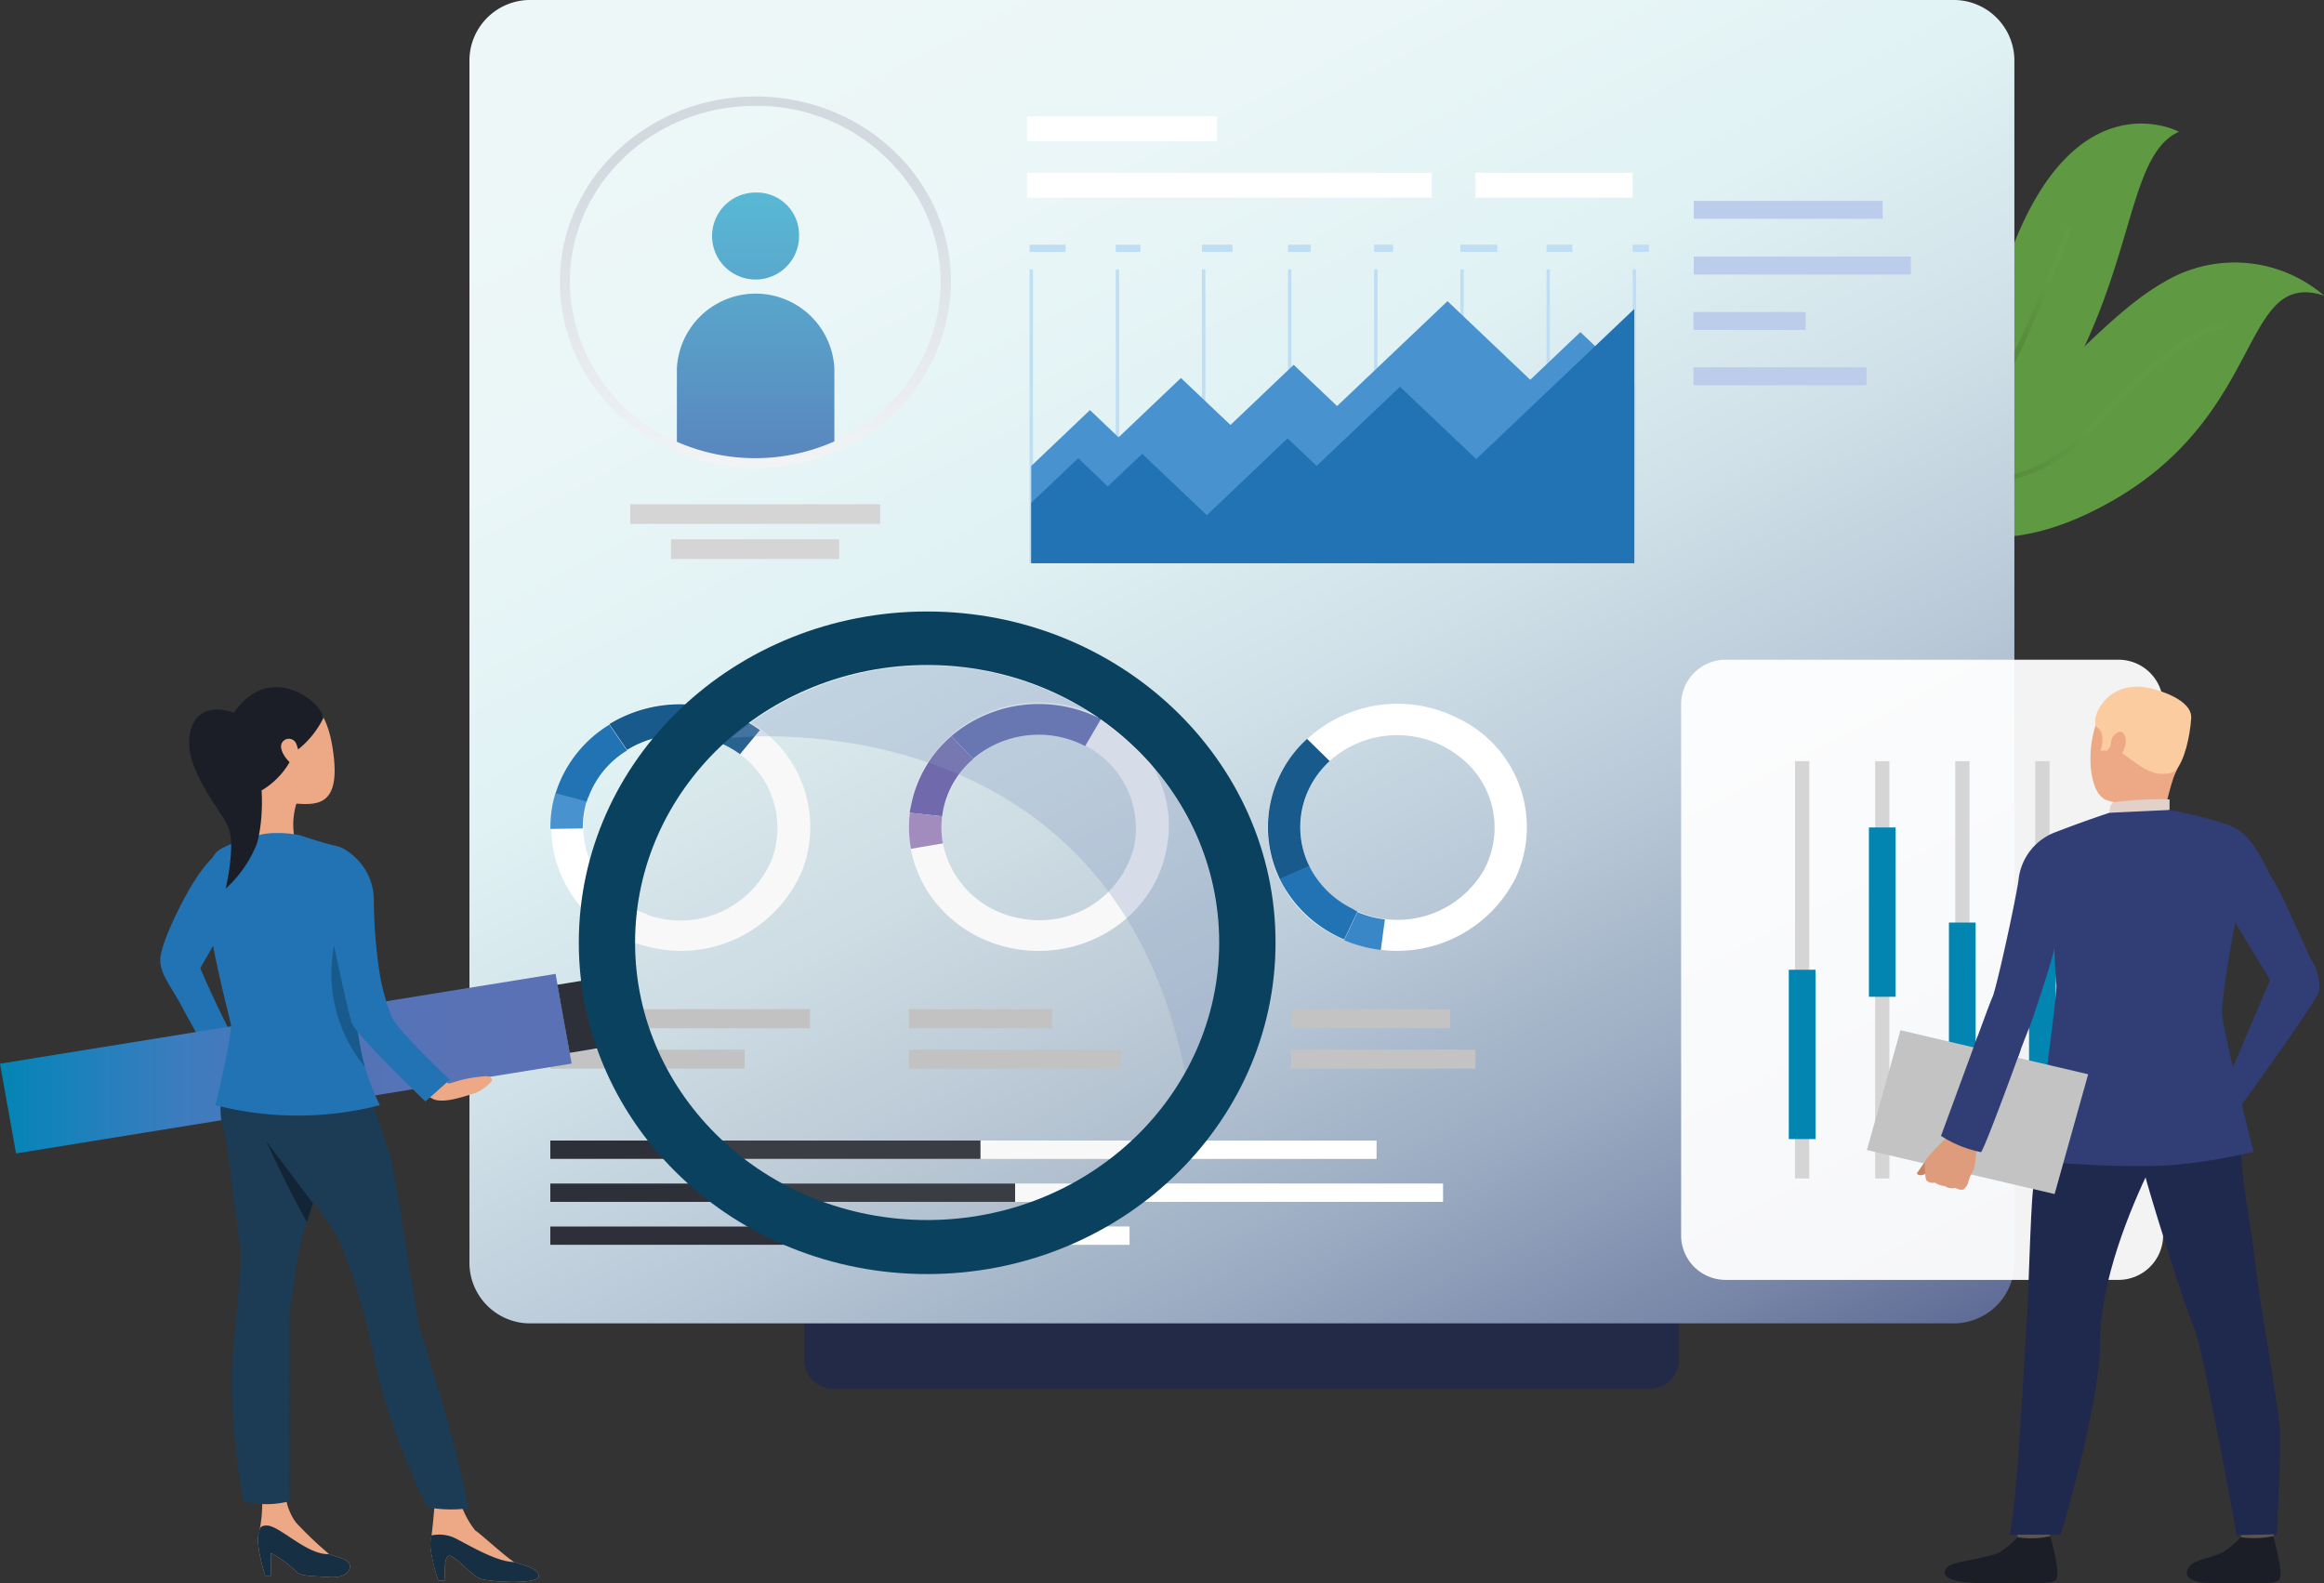 <svg xmlns="http://www.w3.org/2000/svg" xmlns:xlink="http://www.w3.org/1999/xlink" id="Layer_1" data-name="Layer 1" viewBox="0 0 220.15 150"><rect x="0" y="0" width="220.15" height="150" fill="#333333" stroke="none"/><defs><style>.cls-1,.cls-34{fill:#1f284d;}.cls-1,.cls-21,.cls-30,.cls-31{isolation:isolate;}.cls-1{opacity:0.8;}.cls-2{fill:#5f9942;}.cls-3{fill:url(#linear-gradient);}.cls-4{fill:url(#linear-gradient-2);}.cls-5{fill:url(#linear-gradient-3);}.cls-21,.cls-6{fill:#fff;}.cls-7{fill:#185a8c;}.cls-8{fill:#2173b4;}.cls-9{fill:#4893cf;}.cls-10{fill:#515da9;}.cls-11{fill:#6861aa;}.cls-12{fill:#9e87be;}.cls-13{fill:#3987c7;}.cls-14{fill:#c3c3c3;}.cls-15{fill:#bbcdea;}.cls-16{fill:#2d3038;}.cls-17{fill:#d5d5d5;}.cls-18{fill:url(#linear-gradient-4);}.cls-19{fill:url(#linear-gradient-5);}.cls-20{fill:#bfdef4;}.cls-21{opacity:0.94;}.cls-22{fill:#0285b1;}.cls-23{fill:url(#linear-gradient-6);}.cls-24{fill:url(#linear-gradient-7);}.cls-25{fill:#eda885;}.cls-26{fill:#1c3b54;}.cls-27{fill:#122436;}.cls-28{fill:#162f42;}.cls-29{fill:#1b1e26;}.cls-30{fill:#b8b7b8;opacity:0.1;}.cls-31{fill:#8599c1;opacity:0.3;}.cls-32{fill:#0a415f;}.cls-33{fill:#5c544d;}.cls-35{fill:#fccca1;}.cls-36{fill:#e1d1c9;}.cls-37{fill:#313d75;}.cls-38{fill:#c88362;}.cls-39{fill:#de9c7d;}</style><linearGradient id="linear-gradient" x1="2791.41" y1="3566.23" x2="2791.41" y2="3593.44" gradientTransform="matrix(0.85, 0.53, 0.53, -0.85, -3928.62, 1599.72)" gradientUnits="userSpaceOnUse"><stop offset="0.01" stop-color="#3c612e"></stop><stop offset="1" stop-color="#629c42"></stop></linearGradient><linearGradient id="linear-gradient-2" x1="3200.45" y1="6155.89" x2="3200.45" y2="6190.77" gradientTransform="matrix(0.62, 0.78, 0.78, -0.62, -6477.25, 1358.85)" xlink:href="#linear-gradient"></linearGradient><linearGradient id="linear-gradient-3" x1="323.51" y1="-6.02" x2="235.49" y2="162.15" gradientTransform="matrix(1, 0, 0, -1, 0, 152)" gradientUnits="userSpaceOnUse"><stop offset="0" stop-color="#313d75"></stop><stop offset="0.06" stop-color="#4e5a89"></stop><stop offset="0.17" stop-color="#7785a7"></stop><stop offset="0.29" stop-color="#9aaac1"></stop><stop offset="0.41" stop-color="#b7c7d6"></stop><stop offset="0.54" stop-color="#d0e0e8"></stop><stop offset="0.67" stop-color="#e0f2f4"></stop><stop offset="0.82" stop-color="#eaf6f7"></stop><stop offset="1" stop-color="#eef7f8"></stop></linearGradient><linearGradient id="linear-gradient-4" x1="294.29" y1="61.54" x2="294.29" y2="19.68" gradientTransform="matrix(1, 0, 0, -1, -66.76, 73.4)" gradientUnits="userSpaceOnUse"><stop offset="0" stop-color="#58c6da"></stop><stop offset="1" stop-color="#5a71b5"></stop></linearGradient><linearGradient id="linear-gradient-5" x1="294.26" y1="61.54" x2="294.26" y2="19.68" xlink:href="#linear-gradient-4"></linearGradient><linearGradient id="linear-gradient-6" x1="294.3" y1="58.21" x2="294.3" y2="16.82" gradientTransform="matrix(1, 0, 0, -1, -66.76, 73.4)" gradientUnits="userSpaceOnUse"><stop offset="0" stop-color="#d2d9df"></stop><stop offset="1" stop-color="#fff"></stop></linearGradient><linearGradient id="linear-gradient-7" x1="222.69" y1="-27.38" x2="276.84" y2="-27.38" gradientTransform="matrix(1, 0, 0, -1, -222.69, 73.38)" gradientUnits="userSpaceOnUse"><stop offset="0" stop-color="#0285b1"></stop><stop offset="0.06" stop-color="#0e83ba"></stop><stop offset="0.32" stop-color="#3d7cbe"></stop><stop offset="0.57" stop-color="#5174b8"></stop><stop offset="0.8" stop-color="#5972b6"></stop><stop offset="1" stop-color="#5a71b5"></stop></linearGradient></defs><path class="cls-1" d="M235,117.63h77.15a2.8,2.8,0,0,1,2.87,2.73v8.49a2.8,2.8,0,0,1-2.87,2.73H235a2.8,2.8,0,0,1-2.87-2.73v-8.49A2.8,2.8,0,0,1,235,117.63Z" transform="translate(-155.96)"></path><path class="cls-2" d="M332.24,45.19a6,6,0,0,1-.62-.22c.22-.08.44-.16.65-.26,3.09-1.41,8.57-6.32,14.34-21.28,6.19-16.06,15.76-10.95,15.76-10.95-5,2.25-4.08,12.92-11.55,25.21C344.37,48.31,334.75,46,332.24,45.19Z" transform="translate(-155.96)"></path><path class="cls-3" d="M332.24,45.19a6,6,0,0,1-.62-.22c.22-.08.44-.16.65-.26,4.78-1.19,10.69-4,13.7-9.73,2.29-4.35,5.78-13.41,5.81-13.5l.47.16c0,.09-3.54,9.18-5.85,13.54C343.3,41.07,337.15,44,332.24,45.19Z" transform="translate(-155.96)"></path><path class="cls-2" d="M354.82,48.12c-15.36,8-21.9-3.7-22.39-4.63l0-.06q.69.1,1.35.15c11.83.79,18.86-12.14,27.18-16.86A13,13,0,0,1,376.11,28C367.94,25.4,370.82,39.85,354.82,48.12Z" transform="translate(-155.96)"></path><path class="cls-4" d="M343.08,46a22.92,22.92,0,0,1-10.65-2.46l0-.06q.69.11,1.35.15a21.85,21.85,0,0,0,9.31,1.91A15.13,15.13,0,0,0,354,40.26c9.52-10.47,12.71-9.55,12.84-9.51l-.08.22-.07.22h0c-.19,0-3.36-.46-12.31,9.38A15.73,15.73,0,0,1,343.08,46Z" transform="translate(-155.96)"></path><path class="cls-5" d="M206.32,0H340.89a5.75,5.75,0,0,1,5.89,5.6V119.77a5.75,5.75,0,0,1-5.89,5.6H206.32a5.75,5.75,0,0,1-5.89-5.6V5.6A5.75,5.75,0,0,1,206.32,0Z" transform="translate(-155.96)"></path><path class="cls-6" d="M232,82.35a11.53,11.53,0,0,0-7.36-15,12.51,12.51,0,0,0-15.76,7h0c-.09.25-.18.5-.25.75A11.61,11.61,0,0,0,217,89.59a12.45,12.45,0,0,0,15-7.25Zm-14.69,4.26A8.67,8.67,0,0,1,211.54,76c.06-.19.12-.37.2-.56a9.37,9.37,0,0,1,11.81-5.26,8.65,8.65,0,0,1,5.53,11.22,9.36,9.36,0,0,1-11.81,5.26Z" transform="translate(-155.96)"></path><path class="cls-7" d="M215.36,71.05l-1.68-2.45a12.86,12.86,0,0,1,14.26.57l-1.88,2.28A9.61,9.61,0,0,0,215.36,71.05Z" transform="translate(-155.96)"></path><path class="cls-8" d="M211.53,76l-2.95-.8c.07-.24.16-.49.25-.74a11.76,11.76,0,0,1,4.85-5.81l1.68,2.45a8.75,8.75,0,0,0-3.63,4.35C211.66,75.58,211.59,75.76,211.53,76Z" transform="translate(-155.96)"></path><path class="cls-9" d="M208.1,78.53a10.86,10.86,0,0,1,.48-3.39l2.95.79a8.5,8.5,0,0,0-.36,2.55Z" transform="translate(-155.96)"></path><path class="cls-6" d="M266.44,80.53c1.35-6.32-3-12.48-9.62-13.75s-13.14,2.82-14.48,9.14l-.06.31c-.05.25-.09.51-.13.77-.82,6.41,4,12.23,10.72,13,6.44.74,12.39-3.4,13.57-9.46ZM252.65,87a9,9,0,0,1-7.37-7.08,8.14,8.14,0,0,1-.07-2.56,5.58,5.58,0,0,1,.09-.59,9.21,9.21,0,0,1,10.77-7A8.8,8.8,0,0,1,263.43,80a9.19,9.19,0,0,1-10.77,7Z" transform="translate(-155.96)"></path><path class="cls-10" d="M248.15,71.9l-2.07-2.17a12.84,12.84,0,0,1,14.17-1.61l-1.49,2.56a9.6,9.6,0,0,0-10.62,1.2Z" transform="translate(-155.96)"></path><path class="cls-11" d="M245.21,77.33,242.15,77c0-.26.08-.52.13-.78a11.51,11.51,0,0,1,3.8-6.48l2.07,2.17a8.6,8.6,0,0,0-2.85,4.85C245.26,77,245.23,77.14,245.21,77.33Z" transform="translate(-155.96)"></path><path class="cls-12" d="M242.25,80.41a11.21,11.21,0,0,1-.1-3.42l3.06.34a8.21,8.21,0,0,0,.07,2.57Z" transform="translate(-155.96)"></path><path class="cls-6" d="M294.1,68.06a12.62,12.62,0,0,0-16.63,4.83,11.4,11.4,0,0,0,5.08,15.8c.25.12.49.24.74.34a12.56,12.56,0,0,0,16.25-5.87,11.41,11.41,0,0,0-5.44-15.1Zm2.39,14.43a9.46,9.46,0,0,1-11.92,3.87l-.55-.25a8.56,8.56,0,0,1-3.81-11.85,8.89,8.89,0,0,1,1.73-2.19,9.58,9.58,0,0,1,13,.24A8.45,8.45,0,0,1,296.49,82.49Z" transform="translate(-155.96)"></path><path class="cls-7" d="M280,82.07l-2.79,1.23A11.28,11.28,0,0,1,279.78,70l2.14,2.1a8.67,8.67,0,0,0-1.73,2.19A8.37,8.37,0,0,0,280,82.07Z" transform="translate(-155.96)"></path><path class="cls-8" d="M284.55,86.36,283.3,89c-.25-.1-.5-.22-.74-.34a11.94,11.94,0,0,1-5.38-5.39l2.8-1.23a8.93,8.93,0,0,0,4,4Z" transform="translate(-155.96)"></path><path class="cls-13" d="M286.76,90a12.91,12.91,0,0,1-3.47-.93l1.26-2.67a9.27,9.27,0,0,0,2.6.7Z" transform="translate(-155.96)"></path><rect class="cls-14" x="52.13" y="95.61" width="24.6" height="1.8"></rect><rect class="cls-14" x="52.13" y="99.44" width="18.41" height="1.8"></rect><rect class="cls-14" x="86.1" y="95.61" width="13.56" height="1.8"></rect><rect class="cls-14" x="86.1" y="99.44" width="20.13" height="1.8"></rect><rect class="cls-14" x="122.3" y="95.61" width="15.07" height="1.8"></rect><rect class="cls-14" x="122.3" y="99.44" width="17.46" height="1.8"></rect><rect class="cls-15" x="160.45" y="19.03" width="17.89" height="1.7"></rect><rect class="cls-15" x="160.45" y="24.31" width="20.56" height="1.7"></rect><rect class="cls-15" x="160.42" y="29.56" width="10.63" height="1.7"></rect><rect class="cls-15" x="160.42" y="34.8" width="16.39" height="1.7"></rect><rect class="cls-6" x="52.13" y="108.05" width="78.27" height="1.74"></rect><rect class="cls-6" x="52.13" y="112.12" width="84.57" height="1.74"></rect><rect class="cls-6" x="52.13" y="116.19" width="54.87" height="1.74"></rect><rect class="cls-16" x="52.13" y="108.05" width="40.75" height="1.74"></rect><rect class="cls-16" x="52.13" y="112.12" width="44.03" height="1.74"></rect><rect class="cls-16" x="52.13" y="116.19" width="28.57" height="1.74"></rect><rect class="cls-17" x="63.56" y="51.09" width="15.94" height="1.87"></rect><rect class="cls-17" x="59.7" y="47.77" width="23.68" height="1.86"></rect><path class="cls-18" d="M231.65,22.16a4.12,4.12,0,1,1-4.12-3.92h0A4,4,0,0,1,231.65,22.16Z" transform="translate(-155.96)"></path><path class="cls-19" d="M235,34.9v7.44a19,19,0,0,1-14.92,0V34.9a7.47,7.47,0,0,1,14.92,0Z" transform="translate(-155.96)"></path><rect class="cls-6" x="97.29" y="16.37" width="38.34" height="2.35"></rect><rect class="cls-6" x="139.76" y="16.37" width="14.9" height="2.35"></rect><rect class="cls-6" x="97.29" y="11.02" width="18" height="2.35"></rect><rect class="cls-20" x="97.53" y="25.52" width="0.32" height="27.83"></rect><rect class="cls-20" x="105.69" y="25.52" width="0.32" height="27.83"></rect><rect class="cls-20" x="113.86" y="25.52" width="0.32" height="27.83"></rect><rect class="cls-20" x="122.01" y="25.52" width="0.32" height="27.83"></rect><rect class="cls-20" x="130.17" y="25.52" width="0.32" height="27.83"></rect><rect class="cls-20" x="138.34" y="25.52" width="0.32" height="27.83"></rect><rect class="cls-20" x="146.5" y="25.52" width="0.32" height="27.83"></rect><rect class="cls-20" x="154.66" y="25.52" width="0.32" height="27.83"></rect><polygon class="cls-9" points="97.69 44.14 103.25 38.85 105.96 41.43 111.87 35.81 116.56 40.26 122.55 34.56 126.66 38.47 137.12 28.53 144.96 35.98 149.71 31.46 154.82 36.32 154.82 53.35 97.69 53.35 97.69 44.14"></polygon><polygon class="cls-8" points="97.69 47.63 102.14 43.41 104.94 46.08 108.2 42.99 114.32 48.81 121.97 41.53 124.72 44.14 132.62 36.64 139.84 43.49 154.81 29.27 154.81 53.35 97.69 53.35 97.69 47.63"></polygon><rect class="cls-20" x="97.53" y="23.18" width="3.42" height="0.69"></rect><rect class="cls-20" x="105.69" y="23.18" width="2.34" height="0.69"></rect><rect class="cls-20" x="113.86" y="23.18" width="2.89" height="0.69"></rect><rect class="cls-20" x="122.01" y="23.18" width="2.15" height="0.69"></rect><rect class="cls-20" x="130.17" y="23.18" width="1.8" height="0.69"></rect><rect class="cls-20" x="138.34" y="23.18" width="3.5" height="0.69"></rect><rect class="cls-20" x="146.5" y="23.18" width="2.44" height="0.69"></rect><rect class="cls-20" x="154.66" y="23.18" width="1.54" height="0.69"></rect><path class="cls-21" d="M319.54,62.5h37a4.23,4.23,0,0,1,4.33,4.11v50.52a4.23,4.23,0,0,1-4.33,4.12h-37a4.22,4.22,0,0,1-4.33-4.12V66.61A4.22,4.22,0,0,1,319.54,62.5Z" transform="translate(-155.96)"></path><rect class="cls-17" x="170.04" y="72.11" width="1.35" height="39.53"></rect><rect class="cls-17" x="177.63" y="72.11" width="1.35" height="39.53"></rect><rect class="cls-17" x="185.22" y="72.11" width="1.35" height="39.53"></rect><rect class="cls-17" x="192.8" y="72.11" width="1.35" height="39.53"></rect><rect class="cls-22" x="169.45" y="91.87" width="2.53" height="16.04"></rect><rect class="cls-22" x="177.04" y="78.39" width="2.53" height="16.04"></rect><rect class="cls-22" x="184.62" y="87.4" width="2.53" height="16.04"></rect><rect class="cls-22" x="192.21" y="85.54" width="2.53" height="16.05"></rect><path class="cls-23" d="M227.5,44.34C217.27,44.31,209,36.42,209,26.7s8.34-17.58,18.57-17.56,18.5,7.91,18.48,17.63a17.58,17.58,0,0,1-10.9,16A19.3,19.3,0,0,1,227.5,44.34Zm0-34.31c-9.71,0-17.57,7.48-17.56,16.7a16.67,16.67,0,0,0,10.3,15.19,18.49,18.49,0,0,0,14.52,0c8.83-3.81,12.74-13.71,8.73-22.1a17.64,17.64,0,0,0-16-9.79Z" transform="translate(-155.96)"></path><path class="cls-8" d="M177.6,87.11s3.44-7.4-.55-6.78a13.67,13.67,0,0,0-2.74,3.24c-1.06,1.64-3.25,6-3.17,7.47s1.18,2.56,2.37,4.93c0,0,2.47,4.38,2.58,4.91l2.61-1.29s-2.22-4.19-3.77-7.88Z" transform="translate(-155.96)"></path><polygon class="cls-24" points="54.15 100.76 1.52 109.27 0 100.77 52.63 92.26 54.15 100.76"></polygon><polygon class="cls-16" points="56.77 99.28 53.96 99.74 52.8 93.29 55.61 92.83 56.77 99.28"></polygon><path class="cls-25" d="M197.48,149.74h.65s-.21-2.33.39-2.35,2.09,1.89,3,2.19,5.45.55,5.47-.25-1.75-1.12-2.3-1.35-3.24-2.71-3.72-3a8.49,8.49,0,0,1-1.3-2.35l-2.54-.11s-.15,1.93-.3,3a7.46,7.46,0,0,0-.11.95A17.17,17.17,0,0,0,197.48,149.74Z" transform="translate(-155.96)"></path><path class="cls-25" d="M181.09,149.28h.54v-2.16a11.26,11.26,0,0,1,2.43,1.79c.47.4,1.11.38,3.08.5s2.16-1,1.85-1.39-1.33-.55-1.85-.79a35.8,35.8,0,0,1-3.15-3,5.28,5.28,0,0,1-.89-2l-2.3.19a12.69,12.69,0,0,1-.25,2.53h0c0,.1,0,.19-.07.29C180.14,146.44,181.09,149.28,181.09,149.28Z" transform="translate(-155.96)"></path><path class="cls-26" d="M189.59,100.22a19.1,19.1,0,0,1,.95,2.45c.08.49,2.12,5.17,2.7,8.33.36,1.89,1.33,7.8,1.41,8.55.14,1.29.77,4.13.87,5.44.06.74,3.87,12,4.79,17.9a12.07,12.07,0,0,1-3.84-.1,59.48,59.48,0,0,1-5.2-14.72,57.12,57.12,0,0,0-3-10.11c-.88-2.15-5.77-8.21-6.29-8.89s-3.72-4.44-.68-8.52S189.59,100.22,189.59,100.22Z" transform="translate(-155.96)"></path><path class="cls-26" d="M178.64,117.54c.28,1.76,0,4.06-.6,10.48a57.45,57.45,0,0,0,1,14.2,8.57,8.57,0,0,0,4.32,0c-.06-.45,0-15.65,0-17s.42-2.9.51-4.45a30.54,30.54,0,0,1,1.17-5c.18-.59.36-1.19.53-1.78h0c.1-.32.2-.64.29-1,.84-2.71,1.93-13.17,1.93-13.17s-6.12-4.69-9.11-.27-1.45,7.62-1.34,8.17S178.36,115.78,178.64,117.54Z" transform="translate(-155.96)"></path><path class="cls-27" d="M181.18,108.11c0,.1,3.1,6.54,3.88,7.65.18-.59.36-1.19.53-1.78h0Z" transform="translate(-155.96)"></path><path class="cls-28" d="M181.09,149.28h.54v-2.16a11.26,11.26,0,0,1,2.43,1.79c.47.4,1.11.38,3.08.5s2.16-1,1.85-1.39-1.33-.55-1.85-.79c-2.1.11-4.68-2.71-5.92-2.71-.65,0-.65.35-.67.4h0a2.46,2.46,0,0,1-.07.29C180.14,146.44,181.09,149.28,181.09,149.28Z" transform="translate(-155.96)"></path><path class="cls-28" d="M197.48,149.74h.65s-.21-2.33.39-2.35,2.09,1.89,3,2.19,5.45.55,5.47-.25-1.75-1.12-2.3-1.35c-1.88,0-4.94-2-5.87-2.37a3.57,3.57,0,0,0-2-.15,7.46,7.46,0,0,0-.11.95A16.06,16.06,0,0,0,197.48,149.74Z" transform="translate(-155.96)"></path><path class="cls-25" d="M184.2,75.66A6.87,6.87,0,0,0,184,80s-3.58-.22-3.72-.62.14-4.08-.35-5.17S184.2,75.66,184.2,75.66Z" transform="translate(-155.96)"></path><path class="cls-8" d="M184.56,79.19s2.12.71,3.08.91,2.94,1.11,2.79,4.49a66,66,0,0,1-1,7.8,29.6,29.6,0,0,0,.28,7,28.2,28.2,0,0,1-11.06,0,22.35,22.35,0,0,0,1-3.87c0-.8-3.53-7.35-3.69-8.36s-.87-5.58.73-6.61,2.91-.87,3.59-1.32S183.55,78.86,184.56,79.19Z" transform="translate(-155.96)"></path><path class="cls-8" d="M176.37,104.7a31.23,31.23,0,0,0,15.58,0,20,20,0,0,1-1.43-3.65h0a22.56,22.56,0,0,1-.53-2.44h0a21,21,0,0,1,.22-7.94c-1-7.83-13.48-10.16-14.48-7.68s1.94,13.14,2.1,14.06S176.37,104.7,176.37,104.7Z" transform="translate(-155.96)"></path><path class="cls-25" d="M181.07,65.81c1.44-.47,5.34-1,6.34,4.71s-1.18,5.78-3.41,5.61-5.73-4-6-5.17S177,67.14,181.07,65.81Z" transform="translate(-155.96)"></path><path class="cls-29" d="M186.6,68a8.68,8.68,0,0,1-2.75,3.26,7.39,7.39,0,0,1-3.09,3.61s-5.62-3.54-2.36-7.74S186.24,66.27,186.6,68Z" transform="translate(-155.96)"></path><path class="cls-25" d="M184,70.41a.75.75,0,0,0-1.35,0c-.38.81,1,2.23,1.36,2.16S184.47,71.53,184,70.41Z" transform="translate(-155.96)"></path><path class="cls-29" d="M178.59,67.77c-.12-.18-3.84-1.82-4.61,1.59s3,7.4,3.65,9.11-.29,5.72-.29,5.72A11.67,11.67,0,0,0,180.27,80C181,77.68,181.29,71.77,178.59,67.77Z" transform="translate(-155.96)"></path><path class="cls-7" d="M190.52,101.06a20.4,20.4,0,0,1-.53-2.44h0a15.05,15.05,0,0,0-.38-1.77c-.2-.56-2-7.28-2-7.28A13.88,13.88,0,0,0,190.52,101.06Z" transform="translate(-155.96)"></path><path class="cls-25" d="M196.91,101.45a8.09,8.09,0,0,0,1.48,1.16c.36.11,1.06-.47,3.63-.66.22,0,.62.18.53.46a4.1,4.1,0,0,1-1.68,1.18c-.47.11-2.74,1-3.84.55a4.48,4.48,0,0,1-1.85-1.75Z" transform="translate(-155.96)"></path><path class="cls-8" d="M188.22,80.29a5.49,5.49,0,0,1,3.15,5,49.4,49.4,0,0,0,.5,6.58,20.44,20.44,0,0,0,1.21,4.5c.75,1.47,5.49,5.92,5.49,5.92l-2.31,2.06s-6.63-6.33-7-7.48S187.16,87.7,187,86.34C186.92,85.25,185.4,80.37,188.22,80.29Z" transform="translate(-155.96)"></path><path class="cls-30" d="M272.55,89.31c0,15.09-12.88,27.33-28.77,27.33S215,104.4,215,89.31,227.89,62,243.78,62h0C259.67,62,272.55,74.21,272.55,89.31Z" transform="translate(-155.96)"></path><path class="cls-31" d="M225.22,69.91s35.83-4.22,43,31.7h0c7.15-12.79,2-28.67-11.45-35.47A28.76,28.76,0,0,0,225.22,69.91Z" transform="translate(-155.96)"></path><path class="cls-32" d="M243.79,57.93c-18.25,0-33,14.05-33,31.38s14.79,31.39,33,31.39,33-14.06,33-31.39h0C276.82,72,262,57.93,243.79,57.93Zm0,57.65c-15.28,0-27.67-11.77-27.67-26.28S228.51,63,243.79,63s27.66,11.77,27.66,26.29h0C271.45,103.81,259.07,115.58,243.79,115.58Z" transform="translate(-155.96)"></path><path class="cls-33" d="M368,143.87s.27,1.72.3,2,3-.15,3-.15l.24-2.05A19.07,19.07,0,0,0,368,143.87Z" transform="translate(-155.96)"></path><path class="cls-29" d="M368.23,145.63a7.81,7.81,0,0,1-1.84,1.49c-.9.45-2.32.63-2.86,1.1-.38.33-1.4,1.79,2.35,1.76s5.57.2,6-.35-.58-4.1-.58-4.1A9,9,0,0,1,368.23,145.63Z" transform="translate(-155.96)"></path><path class="cls-33" d="M346.82,143.87s.27,1.72.31,2,3-.15,3-.15l.24-2.05A19.16,19.16,0,0,0,346.82,143.87Z" transform="translate(-155.96)"></path><path class="cls-29" d="M347.09,145.63a7.76,7.76,0,0,1-1.83,1.49c-.91.45-4.24.82-4.77,1.29s-1,1.69,4.26,1.57c3.77-.09,5.56.2,6-.35s-.57-4.1-.57-4.1A8.11,8.11,0,0,1,347.09,145.63Z" transform="translate(-155.96)"></path><path class="cls-34" d="M366.91,99.47a23.64,23.64,0,0,1,1.37,8c-.21,3.68.81,7.7,1.23,11.55.46,4.28,2.36,14.42,2.43,16.72s-.29,9.61-.29,9.61l-3.81.08s-3.2-17.73-4-19.54-4.93-14.72-5.07-16.16S366.91,99.47,366.91,99.47Z" transform="translate(-155.96)"></path><path class="cls-34" d="M350.93,100.23s-2.1,10.08-2.37,12.35-.46,10.89-.59,12.3-.92,18.4-1.66,20.5h4.86s3.73-12.35,3.73-18.21,2.89-12.72,4.75-16.58,6.12-4,7.26-11.1C366.91,99.47,352.48,98,350.93,100.23Z" transform="translate(-155.96)"></path><path class="cls-25" d="M360.81,65.78s-3.84-1.31-5.6,1.36-1.6,8,.33,8.67,4.84.31,5.83-1.35a12.45,12.45,0,0,0,1.83-5.7A3.56,3.56,0,0,0,360.81,65.78Z" transform="translate(-155.96)"></path><path class="cls-25" d="M356.19,75.65a2.66,2.66,0,0,1-.11,1.37c-.25.45,4.83.46,4.83.46a28.61,28.61,0,0,1,1.19-4.54C362.88,70.86,356.19,75.65,356.19,75.65Z" transform="translate(-155.96)"></path><path class="cls-35" d="M362.1,72.94s-.35.53-1.78.33-3.17-2-3.77-2.14-.61-.52-.61-.52l-.37.5-.63,0s.57-1.56-.3-2.19.91-5,5.49-3.59c0,0,3.53.89,3.4,2.72S362.89,72,362.1,72.94Z" transform="translate(-155.96)"></path><path class="cls-36" d="M355.78,77s0-.87.45-1a32.52,32.52,0,0,1,5.25-.27v1S360.47,77.32,355.78,77Z" transform="translate(-155.96)"></path><path class="cls-25" d="M356,70c.08-.31.93-1.2,1.26-.25s-.5,2.21-1,2.1S355.83,70.73,356,70Z" transform="translate(-155.96)"></path><path class="cls-37" d="M355.78,77s-2.35.77-5.09,1.83a5.42,5.42,0,0,0-3.48,4.25c-.18,1.69-2.14,10.63-2.51,11.39s-4.72,12.92-4.88,13.17,3.55,1.66,3.8,1.54,4.19-11.08,4.61-11.9c0,0,2.28-6.58,2.34-7.56,0,0,.07,2.78.19,3.58s-2,16-2,16.45,9.78,1,13.68.56a54,54,0,0,0,7-1.19s-3.07-12-3-13.37c.2-2.9,1.25-8.36,1.25-8.36L371,92.83l-4.06,9.56.93,2.9s7.54-10.43,7.79-11.39a4.75,4.75,0,0,0-.77-3c-.4-.78-3-6.77-3.63-7.6s-1.65-4.21-4.15-5.14a41.41,41.41,0,0,0-5.6-1.43Z" transform="translate(-155.96)"></path><polygon class="cls-14" points="194.63 113.12 176.85 108.95 180.03 97.6 197.81 101.77 194.63 113.12"></polygon><path class="cls-38" d="M338.29,110.08s-.52.75-.7,1,.46.35.73.13S338.29,110.08,338.29,110.08Z" transform="translate(-155.96)"></path><path class="cls-39" d="M342,112.66a1.89,1.89,0,0,0,.36-.48s.09-.34.17-.58a1.34,1.34,0,0,1,.07-.18,3.08,3.08,0,0,0,.42-1c.08-.46.3-2.54.3-2.54l-1.38-.32-1.1-.21a21.86,21.86,0,0,0-2.52,2.6.61.61,0,0,1,0,.13,3.55,3.55,0,0,0,0,.86c0,.08,0,.8.19.94a.82.82,0,0,0,.73.15,1.9,1.9,0,0,0,.95.33,1.21,1.21,0,0,0,1,.17S341.69,112.83,342,112.66Z" transform="translate(-155.96)"></path><path class="cls-37" d="M347.36,99.5s-3.16,8.74-3.73,9.65a10.91,10.91,0,0,1-3.8-1.54l3.47-9.44Z" transform="translate(-155.96)"></path></svg>